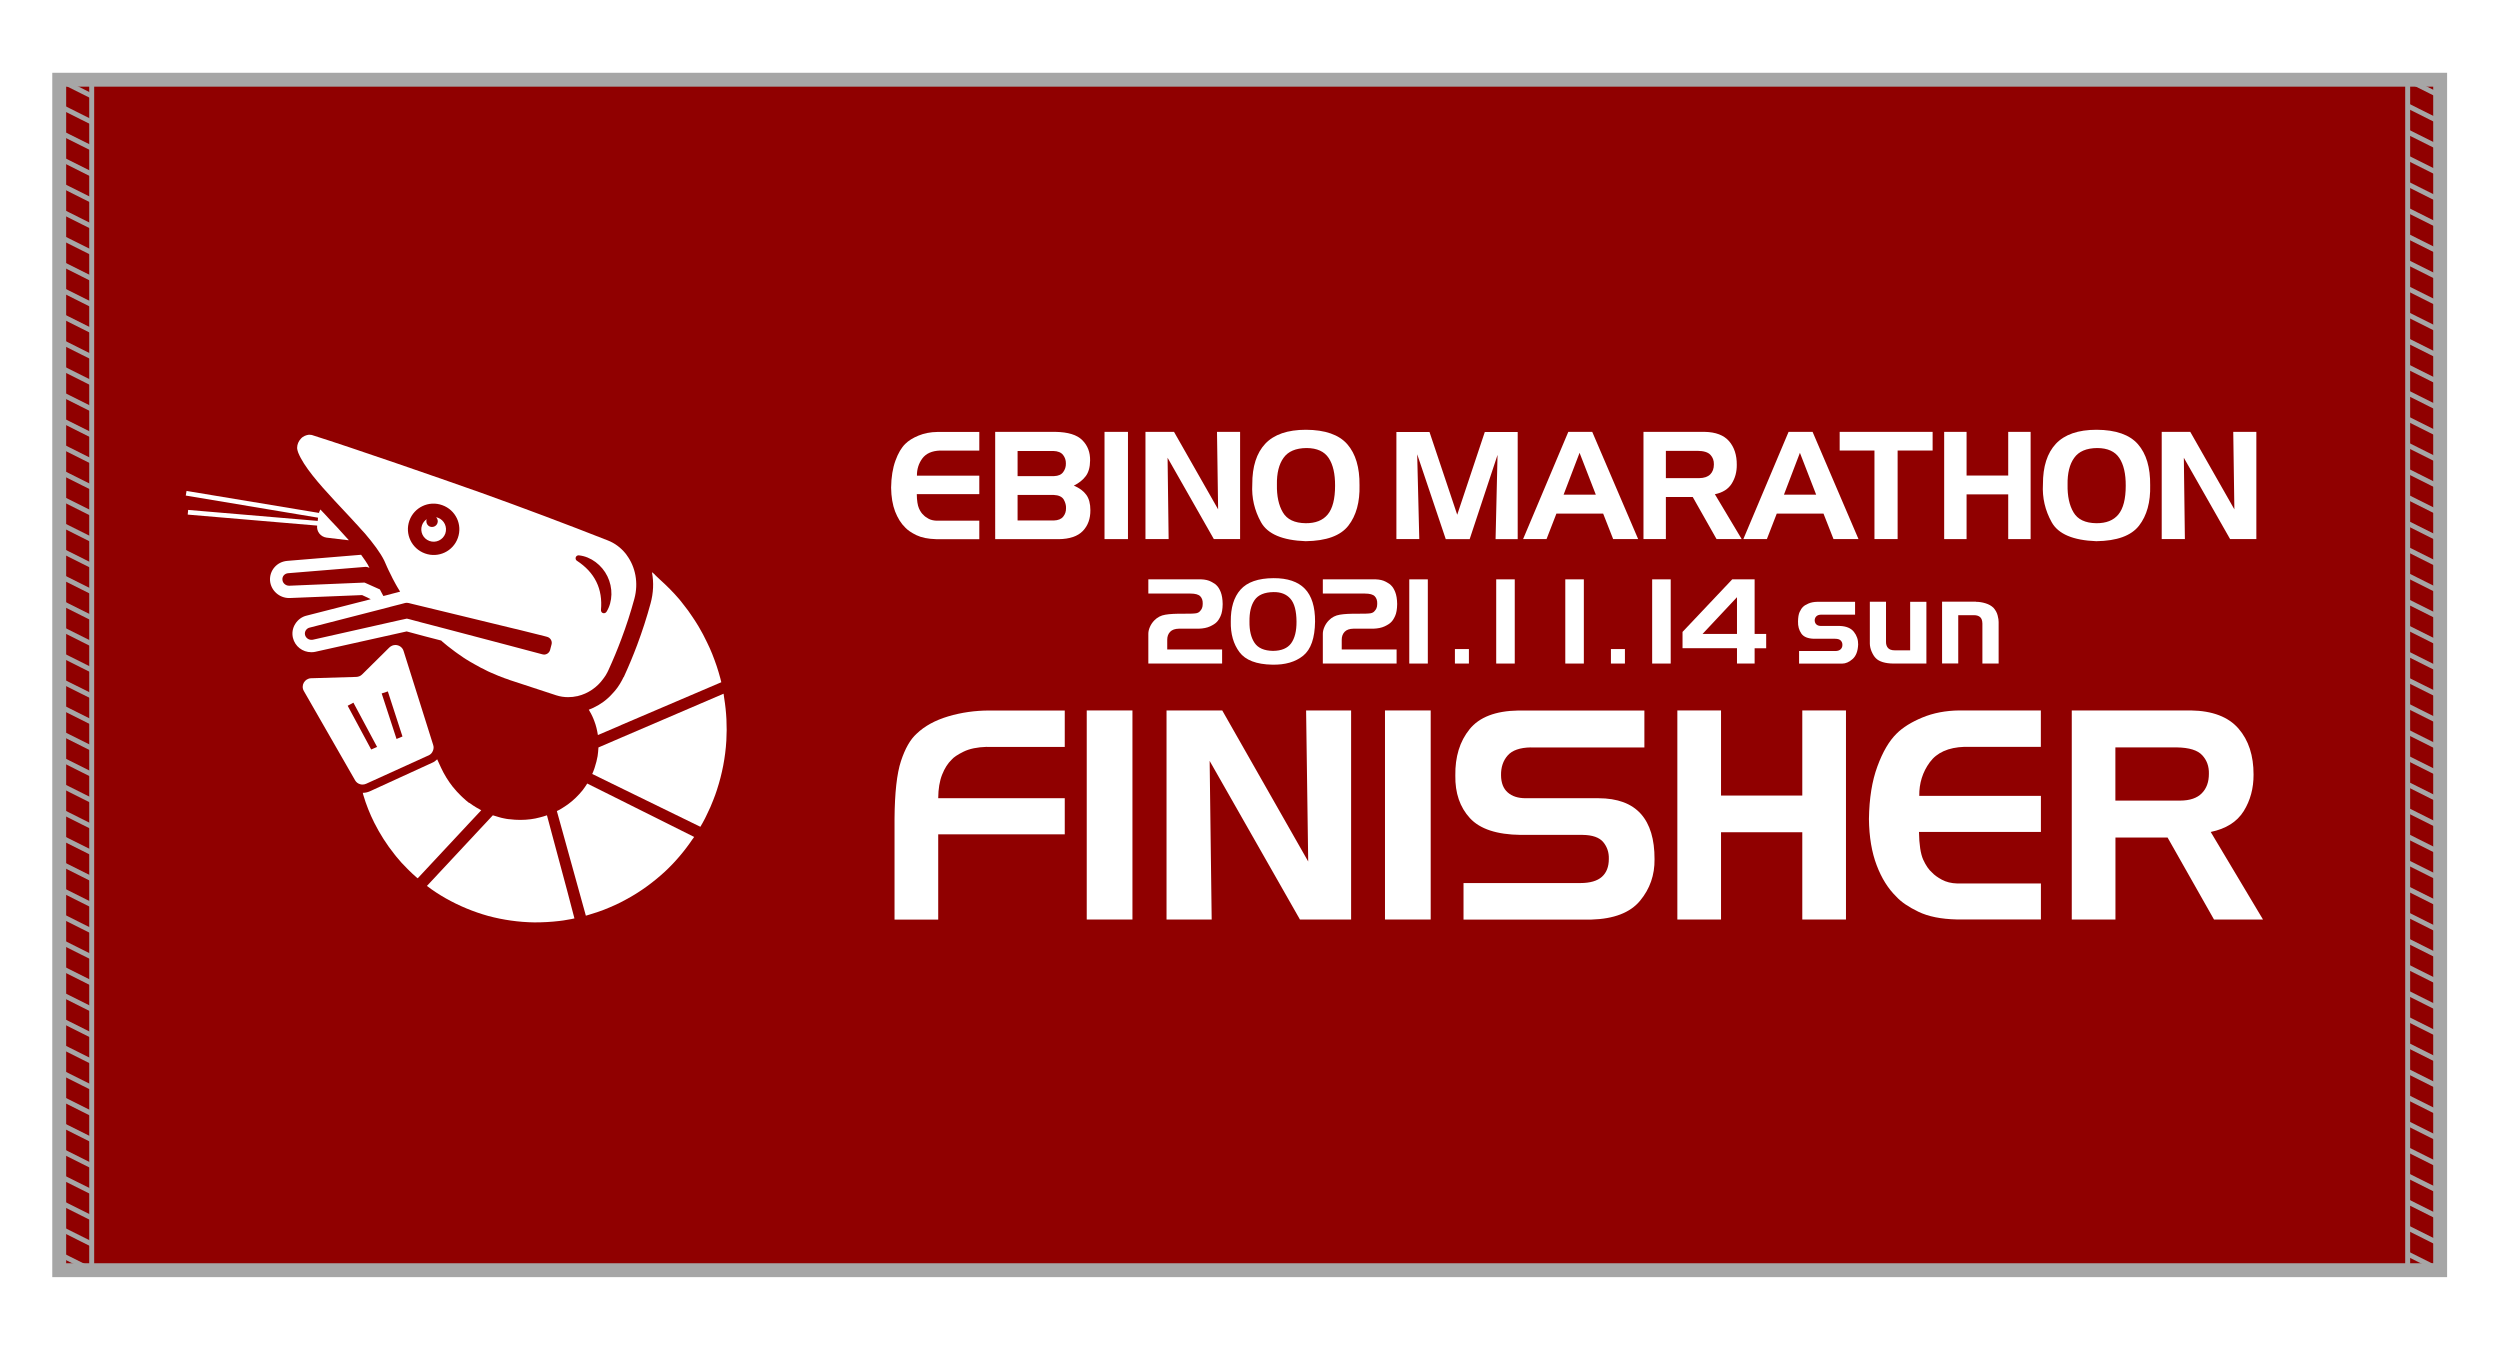 <?xml version="1.0" encoding="utf-8"?>
<!-- Generator: Adobe Illustrator 27.5.0, SVG Export Plug-In . SVG Version: 6.00 Build 0)  -->
<svg version="1.1" id="_x36_420" xmlns="http://www.w3.org/2000/svg" xmlns:xlink="http://www.w3.org/1999/xlink" x="0px" y="0px"
	 viewBox="0 0 3571.7 1927.6" style="enable-background:new 0 0 3571.7 1927.6;" xml:space="preserve">
<style type="text/css">
	.st0{fill:#FFFFFF;}
	.st1{fill:#900000;}
	.st2{fill:none;stroke:#A6A6A6;stroke-width:19.843;stroke-miterlimit:10;}
	.st3{fill:none;stroke:#A6A6A6;stroke-width:7.087;stroke-miterlimit:10;}
</style>
<rect y="0" class="st0" width="3571.7" height="1927.6"/>
<rect x="84.6" y="113.9" class="st1" width="3401.6" height="1700.8"/>
<g>
	<g>
		<path class="st0" d="M1410,1067c-13.8,0.4-24.9,2.7-33.4,6.9c-8.5,4.2-14.2,8-17.2,11.6c-5.3,5.1-9.8,12.1-13.4,21.2
			c-3.6,9.1-5.5,20.3-5.6,33.7h180.8v51.6h-180.8v121.8H1278v-144.1c0.3-37,3.3-64.5,9.2-82.4c5.9-17.9,13.3-30.9,22.3-39
			c11.3-10.9,26.4-19.2,45.1-24.8c18.8-5.6,38.4-8.4,58.9-8.4h107.7v52H1410z"/>
		<path class="st0" d="M1617.9,1015v298.7h-65.3V1015H1617.9z"/>
		<path class="st0" d="M1746.2,1015l122.8,215.8L1866,1015h64.3v298.7h-73.1l-129-226.6l2.9,226.6h-64.5V1015H1746.2z"/>
		<path class="st0" d="M2044,1015v298.7h-65.3V1015H2044z"/>
		<path class="st0" d="M2186.9,1067.8c-15.4,0.3-26.4,4.1-32.9,11.5c-6.5,7.4-9.7,16.8-9.5,28.3c0.1,10.9,3.3,19.1,9.6,24.6
			c6.3,5.5,14.8,8.2,25.6,8.2h104c27.2,0.1,47.3,7.6,60.5,22.3c13.2,14.7,19.7,36.4,19.6,64.9c0.3,22.5-6.6,42.3-20.7,59.3
			c-14.1,17-37.3,26-69.8,26.9h-182.4v-52.2h166.9c13.9,0,24.2-3,30.8-8.9c6.6-5.9,9.9-14.4,9.9-25.5c0.3-9.3-2.4-17.3-7.9-24
			c-5.5-6.7-15.3-10.2-29.4-10.4h-88.6c-34.1-0.4-58.3-8.4-72.6-24c-14.3-15.6-21.2-35.8-20.8-60.8c-0.4-26.7,6.3-48.8,20.3-66.1
			c13.9-17.3,37.2-26.3,69.8-26.8h180v52.8H2186.9z"/>
		<path class="st0" d="M2458.8,1015v121.6h116.1V1015h62.4v298.7h-62.4V1189h-116.1v124.7h-62.4V1015H2458.8z"/>
		<path class="st0" d="M2806.4,1067c-22.8,0.8-39.3,8.2-49.4,22.1c-10.2,13.9-15.2,29.9-15,47.9h173.8v51.6h-174.2
			c0.3,18,2.3,31.2,6,39.5c3.8,8.3,8,14.5,12.8,18.6c3.1,3.4,7.8,6.8,13.9,10.1c6.1,3.3,13.5,5.2,22.1,5.4h119.4v51.4h-120.2
			c-22.5-0.5-40.8-4.2-55-11.1c-14.1-6.8-24.6-14-31.4-21.5c-11.6-11.3-21-26.2-28-44.7c-7.1-18.5-10.8-40.6-11.1-66.2
			c0.4-29.3,4.4-54.4,12.1-75.2c7.6-20.8,16.8-36.4,27.4-46.8c8.9-8.9,21.2-16.5,36.8-23c15.7-6.5,33.3-9.9,52.8-10.1h116.5v52
			H2806.4z"/>
		<path class="st0" d="M3130.3,1015c30.7,0.5,53.3,9.2,67.8,25.9c14.5,16.7,21.6,38.7,21.5,65.8c0.1,19.5-4.6,36.9-14.1,52.2
			c-9.6,15.3-25.3,25.2-47.1,29.7l74.7,125.1h-70l-66.3-117.1h-74.5v117.1h-62.4V1015H3130.3z M3110.2,1067.8h-88v76h92.9
			c13.6-0.1,23.9-3.6,30.6-10.5c6.8-6.9,10.1-16.1,10.1-27.7c0.3-10.6-2.9-19.5-9.5-26.6C3139.7,1071.8,3127.7,1068.1,3110.2,1067.8
			z"/>
	</g>
	<g>
		<path class="st0" d="M1343.1,643.7c-11.7,0.4-20.1,4.2-25.4,11.3c-5.2,7.1-7.8,15.3-7.7,24.6h89.1V706h-89.3
			c0.1,9.2,1.2,16,3.1,20.3c1.9,4.3,4.1,7.5,6.6,9.6c1.6,1.8,4,3.5,7.1,5.2c3.1,1.7,6.9,2.6,11.3,2.8h61.2v26.4h-61.6
			c-11.5-0.3-20.9-2.2-28.2-5.7c-7.2-3.5-12.6-7.2-16.1-11c-6-5.8-10.7-13.5-14.4-22.9c-3.6-9.5-5.5-20.8-5.7-34
			c0.2-15,2.3-27.9,6.2-38.6c3.9-10.7,8.6-18.7,14.1-24c4.5-4.5,10.8-8.5,18.9-11.8c8-3.3,17.1-5.1,27.1-5.2h59.7v26.7H1343.1z"/>
		<path class="st0" d="M1507.9,617c18,0.3,30.8,4.2,38.4,11.9c7.6,7.6,11.3,17.3,11.1,29c-0.1,9.4-2.1,16.8-6.1,22.2
			c-4,5.4-9.7,10-17.1,13.7c8,3.4,13.9,7.8,17.8,13.2c3.9,5.4,5.8,12.7,5.8,21.9c0.1,12.2-3.5,22.1-10.8,29.7
			c-7.3,7.6-18.8,11.5-34.5,11.7h-90.7V617H1507.9z M1504.9,644.3h-51.1v35.9h52.2c5.9-0.2,10.3-2.1,12.9-5.7
			c2.7-3.6,4-7.7,3.9-12.3c0.1-4.6-1.3-8.7-4-12.2C1516,646.4,1511.4,644.5,1504.9,644.3z M1505.3,707.1h-51.5v36.5h51.8
			c6.2-0.2,10.6-2,13.4-5.5c2.8-3.5,4.1-7.5,4-12.1c0.2-4-0.9-8-3.2-12.2C1517.4,709.7,1512.6,707.4,1505.3,707.1z"/>
		<path class="st0" d="M1611.5,617v153.2H1578V617H1611.5z"/>
		<path class="st0" d="M1677.3,617l63,110.7l-1.6-110.7h33v153.2h-37.5L1668.1,654l1.5,116.2h-33.1V617H1677.3z"/>
		<path class="st0" d="M1865.7,614c27.6,0.1,47.3,7.1,59.2,20.7c11.9,13.7,17.7,33.2,17.4,58.6c0.6,24.1-4.7,43.3-15.9,57.7
			s-31.5,21.8-61,22.2c-33.1-1.2-54.4-10.2-63.8-27.1c-9.4-16.9-13.6-34.9-12.5-54.1c-0.1-25.4,6.1-44.8,18.6-58.1
			C1820.2,620.7,1839.6,614,1865.7,614z M1824.3,692.5c-0.3,16.2,2.5,29.4,8.5,39.5c5.9,10.1,16.8,15.3,32.6,15.5
			c14,0.1,24.5-4,31.5-12.5c7-8.5,10.5-22.2,10.5-41c0.1-17-2.9-30.2-9.1-39.6c-6.2-9.4-16.7-14.2-31.5-14.3
			c-15.5,0.1-26.5,4.8-33,14C1827.2,663.2,1824,676.1,1824.3,692.5z"/>
		<path class="st0" d="M2042.3,617.2l39.6,118.2l39.4-118.2h47v153h-31.6l2.8-120.3l-39.8,120.3h-34.2L2024.7,649l3,121.2h-32.7
			v-153H2042.3z"/>
		<path class="st0" d="M2274.8,617l65.6,153.2h-35.7l-14.3-36.4h-66.8l-14.1,36.4H2176l64.6-153.2H2274.8z M2233.9,706.7h46
			l-23.2-59.8L2233.9,706.7z"/>
		<path class="st0" d="M2435.5,617c15.7,0.3,27.3,4.7,34.8,13.3c7.4,8.6,11.1,19.8,11,33.8c0.1,10-2.3,18.9-7.2,26.8
			c-4.9,7.8-12.9,12.9-24.1,15.2l38.3,64.1h-35.9l-34-60.1H2380v60.1h-32V617H2435.5z M2425.2,644.1H2380v39h47.7
			c7-0.1,12.2-1.9,15.7-5.4c3.5-3.5,5.2-8.3,5.2-14.2c0.1-5.5-1.5-10-4.9-13.6C2440.3,646.1,2434.1,644.2,2425.2,644.1z"/>
		<path class="st0" d="M2589.6,617l65.6,153.2h-35.7l-14.3-36.4h-66.8l-14.1,36.4h-33.6l64.6-153.2H2589.6z M2548.7,706.7h46
			l-23.2-59.8L2548.7,706.7z"/>
		<path class="st0" d="M2628.4,617h132.7v26.7h-50v126.5h-33.1V643.7h-49.7V617z"/>
		<path class="st0" d="M2809.6,617v62.4h59.5V617h32v153.2h-32v-63.9h-59.5v63.9h-32V617H2809.6z"/>
		<path class="st0" d="M2995.3,614c27.6,0.1,47.3,7.1,59.2,20.7c11.9,13.7,17.7,33.2,17.4,58.6c0.6,24.1-4.7,43.3-15.9,57.7
			s-31.5,21.8-61,22.2c-33.1-1.2-54.4-10.2-63.8-27.1c-9.4-16.9-13.6-34.9-12.5-54.1c-0.1-25.4,6.1-44.8,18.6-58.1
			C2949.8,620.7,2969.1,614,2995.3,614z M2953.9,692.5c-0.3,16.2,2.5,29.4,8.5,39.5c5.9,10.1,16.8,15.3,32.6,15.5
			c14,0.1,24.5-4,31.5-12.5c7-8.5,10.5-22.2,10.5-41c0.1-17-2.9-30.2-9.1-39.6c-6.2-9.4-16.7-14.2-31.5-14.3
			c-15.5,0.1-26.5,4.8-33,14C2956.8,663.2,2953.6,676.1,2953.9,692.5z"/>
		<path class="st0" d="M3129.2,617l63,110.7l-1.6-110.7h33v153.2h-37.5L3120,654l1.5,116.2h-33.1V617H3129.2z"/>
	</g>
	<g>
		<path class="st0" d="M1640.8,827.7h75.4c5.6,0.2,10.3,1.3,14.1,3.3c3.8,2,6.4,3.7,7.6,5.1c2.4,2.2,4.4,5.4,6.1,9.7
			c1.7,4.3,2.7,10,2.8,17.2c-0.1,7.4-1.1,13.1-3,17.2c-1.9,4.1-3.8,7-5.8,8.8c-1.8,1.9-4.9,3.9-9.2,5.9c-4.3,2-9.7,3.1-16.2,3.3
			h-28.4c-5.4,0.1-9.6,1.5-12.4,4.4s-4.2,6.7-4.2,11.4v13.9h78.4V948h-105.4v-42.5c0-3.2,0.8-6.5,2.3-9.9c1.5-3.4,3.6-6.6,6.4-9.4
			c4.2-4.3,9.4-7,15.6-8c6.2-1.1,15.1-1.5,26.4-1.4c9.3,0.1,15.3-0.2,17.8-0.7c2.5-0.5,4.3-1.6,5.5-3.2c1-1,1.9-2.3,2.6-3.9
			c0.7-1.6,1.1-3.7,1.1-6.3c0.2-4.6-1-8.2-3.5-10.8c-2.5-2.6-7.2-3.9-14.1-3.9h-60.1V827.7z"/>
		<path class="st0" d="M1819.4,826c20.1-0.1,35,5,44.8,15.1s14.7,25.8,14.6,46.9c-0.3,23.6-5.9,39.8-17,48.8
			c-11,8.9-25.7,13.2-44.1,12.8c-22.7-0.4-38.3-6.4-46.9-17.9c-8.6-11.5-12.8-26.1-12.4-43.8c-0.2-19.6,4.4-34.8,13.9-45.5
			S1797.5,826.1,1819.4,826z M1852.3,888.1c-0.1-15.3-3-26.2-8.7-32.7c-5.7-6.5-13.8-9.7-24.2-9.5c-12.9,0.2-21.9,4-27,11.4
			c-5.1,7.4-7.5,17.7-7.3,30.7c-0.2,12.9,2.3,23.1,7.3,30.5c5,7.4,13.8,11.2,26.3,11.4c12-0.1,20.7-3.7,25.9-10.8
			C1849.8,911.9,1852.4,901.6,1852.3,888.1z"/>
		<path class="st0" d="M1890.1,827.7h75.4c5.6,0.2,10.3,1.3,14.1,3.3c3.8,2,6.4,3.7,7.6,5.1c2.4,2.2,4.4,5.4,6.1,9.7
			c1.7,4.3,2.7,10,2.8,17.2c-0.1,7.4-1.1,13.1-3,17.2c-1.9,4.1-3.8,7-5.8,8.8c-1.8,1.9-4.9,3.9-9.2,5.9c-4.3,2-9.7,3.1-16.2,3.3
			h-28.4c-5.4,0.1-9.6,1.5-12.4,4.4s-4.2,6.7-4.2,11.4v13.9h78.4V948h-105.4v-42.5c0-3.2,0.8-6.5,2.3-9.9c1.5-3.4,3.6-6.6,6.4-9.4
			c4.2-4.3,9.4-7,15.6-8c6.2-1.1,15.1-1.5,26.4-1.4c9.3,0.1,15.3-0.2,17.8-0.7c2.5-0.5,4.3-1.6,5.5-3.2c1-1,1.9-2.3,2.6-3.9
			c0.7-1.6,1.1-3.7,1.1-6.3c0.2-4.6-1-8.2-3.5-10.8c-2.5-2.6-7.2-3.9-14.1-3.9h-60.1V827.7z"/>
		<path class="st0" d="M2039.9,827.7V948h-26.5V827.7H2039.9z"/>
		<path class="st0" d="M2098.6,948h-20v-20.7h20V948z"/>
		<path class="st0" d="M2164.1,827.7V948h-26.5V827.7H2164.1z"/>
		<path class="st0" d="M2262.8,827.7V948h-26.5V827.7H2262.8z"/>
		<path class="st0" d="M2321.5,948h-20v-20.7h20V948z"/>
		<path class="st0" d="M2386.9,827.7V948h-26.5V827.7H2386.9z"/>
		<path class="st0" d="M2506.8,827.7v78h16.5v20.5h-16.5V948h-25.2v-21.9h-77.8v-23.3l71-75.1H2506.8z M2481.6,853.2l-49.2,52.5
			h49.2V853.2z"/>
		<path class="st0" d="M2601.2,878.2c-2.6,0.1-4.6,0.8-6.2,2.3c-1.5,1.5-2.3,3.3-2.4,5.7c0.1,2.6,0.9,4.6,2.5,6
			c1.6,1.4,3.8,2.1,6.6,2.1h26.7c9.3,0.3,16,3.1,20.2,8.4c4.2,5.3,6.2,11.3,6.1,18.1c-0.4,9.5-3,16.4-7.9,20.7
			c-4.9,4.4-9.9,6.6-15,6.6h-61.5v-18h52.4c3-0.1,5.3-0.9,7-2.5c1.7-1.6,2.5-3.7,2.5-6.1c0.1-2.5-0.7-4.6-2.3-6.3
			c-1.6-1.7-4.3-2.6-8.2-2.6h-29.9c-8.9-0.2-15-2.7-18.3-7.5c-3.3-4.8-4.9-10.5-4.7-17.2c0.1-5.8,0.8-10.4,2.3-13.6
			c1.5-3.2,3.1-5.7,5-7.4c1.4-1.5,3.9-3,7.5-4.6c3.6-1.6,7.8-2.4,12.8-2.5h53.9v18.4H2601.2z"/>
		<path class="st0" d="M2694.5,859.8v57.1c-0.1,3.6,0.9,6.6,2.8,8.8c1.9,2.2,5.1,3.4,9.6,3.4h22.1v-69.3h23.2V948h-46.5
			c-6.2,0-11.4-0.7-15.7-2c-4.3-1.3-7.7-3.2-10.1-5.7c-2.3-2.3-4.2-5.4-5.9-9.3c-1.7-3.9-2.5-7.7-2.6-11.3v-60H2694.5z"/>
		<path class="st0" d="M2823,859.8c4.5,0,9,0.7,13.6,2.1c4.6,1.4,8.4,3.5,11.4,6.4c3,3.4,5,7,6,11c1,4,1.5,7.1,1.4,9.4V948h-23.2
			v-57.2c-0.1-4.3-1.2-7.4-3.3-9.2c-2.1-1.8-5-2.7-8.7-2.7h-22.5v69h-23.1v-88.3H2823z"/>
	</g>
	<g>
		<path class="st0" d="M453.9,744.2l-185.1-15.7l-0.6,6.5l0,0h0l0,0.2L446,750.3l7.1,0.6c-1.1,8.5,5.1,16.1,13.5,17.2l30,3.6
			c0.6,0.1,1.2,0.1,1.8,0.1c-5.4-6.1-11.1-12.4-16.8-18.5c-2.4-2.5-4.7-4.9-7-7.4c-0.7-0.7-1.4-1.5-2.1-2.2
			c-0.4-0.5-0.8-0.8-1.2-1.3c-2.6-2.7-5.1-5.4-7.5-8.1c-1.9-1.9-3.7-3.9-5.5-5.8L458,728c0,0,0,0,0,0.1c-0.1-0.1-0.1-0.1-0.2-0.2
			c-0.9,1.5-1.7,3.2-2.1,4.9l-187.9-31.2l-1.1-0.2l0,0l-0.2,0l-1.1,6.6l189,31.6L453.9,744.2z"/>
		<path class="st0" d="M810.3,1272.5l-21.7-80.8l-7.1-26.6l0-0.1l0,0l0,0l-0.1-0.2c-1.8,0.6-3.5,1.2-5.3,1.7
			c-1.5,0.5-3.2,0.9-4.8,1.3c-4.2,1.2-8.6,2-13,2.6c-9.9,1.3-20,1.3-30.2,0c-0.5-0.1-1.1-0.1-1.5-0.1c-2.2-0.2-4.6-0.7-7-1.2
			c-2.2-0.5-4.6-0.9-6.8-1.7c-2.9-0.8-5.8-1.7-8.7-2.6l-18.6,19.9l-67.9,72.8l-7.5,8c0,0,0,0,0,0l-0.2,0.2
			c8.5,6.5,17.6,12.4,26.9,17.7c19.1,10.8,39.3,19.2,60.7,25.2c21.3,5.7,43.7,8.9,66.1,9.2c11.8,0,23.6-0.6,35.3-2
			c2-0.2,4-0.5,6.1-0.8c3.4-0.5,7-1.1,10.4-1.8h0.1c1.6-0.2,3.1-0.6,4.7-1c0.1,0,0.2,0,0.3,0l0,0c0.1,0,0.1,0,0.2,0L810.3,1272.5z"
			/>
		<path class="st0" d="M888.3,1053.5l-32.7,14.1l-0.6,0.2c-0.1,2.1-0.2,4.2-0.5,6.5c-0.2,1.9-0.5,3.9-0.7,5.9
			c-0.5,2.6-1.1,5.3-1.7,7.9c-0.8,3.1-1.7,6-2.6,8.9l-0.2,0.6c-0.9,2.7-2,5.5-3.2,8.2l0.6,0.2l26.1,12.8l127.8,62.4
			c2.4-4,4.6-8,6.7-12.1c0.8-1.8,1.6-3.4,2.5-5.2c1.6-3.3,3.2-6.5,4.6-9.8l0.4-0.8c1.5-3.3,2.8-6.7,4.1-10c2-5.1,3.9-10.1,5.5-15.2
			v-0.1c7.3-22.4,11.9-45.9,13.3-69.8c1.2-20.3,0.2-40.8-3.1-61c-0.3-2-0.5-4-0.8-5.9l-0.1,0c0-0.1,0-0.2,0-0.2L888.3,1053.5z"/>
		<path class="st0" d="M519,1135.6c4,13.7,9.3,27,15.7,39.8c8,15.9,17.7,31.2,29,45.3c0.8,1.1,1.8,2.2,2.7,3.4
			c2.4,2.8,4.7,5.5,7.2,8.4l0.1,0.1c2.5,2.7,5.1,5.4,7.7,8c1.1,1.2,2.2,2.4,3.4,3.4c3.1,3.1,6.2,5.9,9.4,8.7
			c0.8,0.7,1.6,1.5,2.6,2.1l73.6-78.9l13.4-14.3l3.6-3.8c0,0,0,0-0.1,0l0.2-0.2c-2.5-1.3-4.9-2.7-7.4-4.2c-1.5-0.9-3.1-1.9-4.6-2.9
			c-1.5-1.1-2.9-2-4.5-3.2l-0.5-0.2l-0.4-0.2H670l-0.4-0.2c-1.3-0.9-2.6-2-3.9-3.2c-1.4-1.3-2.8-2.5-4.2-3.8l-2.7-2.5
			c-4.2-4.1-8.2-8.5-12-13.2c-6.6-8.4-12.2-17.5-16.8-27.4l-5.4-11.8c0,0-0.1,0.1-0.2,0.2c-2,2-4.4,3.7-7.1,4.8l-4.8,2.2l-84.3,38.6
			c-3,1.3-6,2-9.4,2.1c-0.1,0-0.2,0-0.3,0l0,0c-0.1,0-0.2,0-0.2,0L519,1135.6z"/>
		<path class="st0" d="M865.2,1132.5l-19.3-9.6l-6.7-3.4c0,0,0,0,0,0l-0.2-0.1c-2.1,3.4-4.4,6.6-6.8,9.8
			c-5.8,7.1-12.5,13.8-20.1,19.4c-1.2,0.9-2.4,1.8-3.7,2.6c-2.7,1.9-5.5,3.5-8.4,5.3c-1.5,0.7-2.9,1.7-4.4,2.2l0.1,0.5l7.5,27
			l33.8,122l1.8-0.5l4.2-1.3l3.9-1.2c5.4-1.5,10.7-3.6,16-5.5c10.6-4.2,21.1-8.8,31.1-14.4c20.1-10.7,38.9-24.4,55.9-40
			c14.8-13.8,28.1-29.5,39.5-46.4c0.7-1,1.5-2,2.2-3l0,0c0-0.1,0.1-0.1,0.1-0.2L865.2,1132.5z"/>
		<path class="st0" d="M890.4,968.3c-0.6,1.3-1.2,2.5-1.7,3.4c-3.8,7.2-8.4,13.8-14,19.5c-7.5,8.5-16.8,15.2-27,20
			c-2.1,0.9-4.2,1.9-6.4,2.7c0,0,0,0.1,0.1,0.1c-0.1,0-0.2,0.1-0.2,0.1c0.7,0.9,1.3,2,1.8,3.1c0.4,0.6,0.7,1.2,1.1,1.8l0.2,0.4
			c0.6,1.3,1.3,2.5,1.9,3.8l0.6,1.4l1.2,2.7v0.1l1.1,2.8c2.5,6.4,4,13.1,5.1,19.9l0.2-0.1c0,0,0,0,0,0.1l0.1-0.1l0.3-0.1l32.5-13.9
			v-0.1l143.2-61.2c-0.5-1.9-0.9-3.8-1.4-5.7c-1.5-5.9-3.4-11.7-5.2-17.4c-3.9-11.4-8.2-22.7-13.7-33.7c-3.6-7.8-7.8-15.4-12.1-22.8
			c-0.7-1.2-1.4-2.2-2.1-3.4c-2.1-3.4-4.2-6.8-6.6-10.2l-0.4-0.6c-2-2.9-4-5.8-6-8.7c-2.9-3.9-5.9-7.7-8.8-11.4
			c-1.2-1.4-2.4-2.9-3.5-4.4c-8.7-10.2-18.2-19.7-28.2-28.7c-2.3-2.1-4.6-4.4-6.9-6.5v-0.3c-1.4-1.2-2.8-2.5-4.2-3.5
			c0.1,0.2,0.2,0.4,0.1,0.6c2.7,14.3,2,29.2-2,43.9c-5.5,20.3-12,40.3-19.2,59.5c-5.7,15.2-12.1,30.6-19.1,45.8
			C890.7,967.5,890.6,967.8,890.4,968.3z"/>
		<path class="st0" d="M625.5,739.6c-0.5-0.1-0.9-0.2-1.4-0.3c-0.2-0.1-0.5-0.1-0.7-0.3c0.1,0.1,0.1,0.1,0.1,0.2
			c-0.1,0-0.3-0.1-0.4-0.1c2.2,2.1,2.9,5.3,1.9,8.2c-1.5,4.4-6.2,6.6-10.6,5.1c-3.4-1.2-5.4-4.5-5.3-8.1c0.1-0.8,0.1-1.6,0.5-2.3
			c-0.1,0.1-0.1,0.1-0.2,0.2c0-0.1,0-0.3,0.1-0.4c-2.9,2.1-5.3,4.9-6.6,8.6c-3.2,9.2,1.5,19.2,10.7,22.5c9.2,3.3,19.3-1.5,22.6-10.6
			C639.4,753,634.7,742.9,625.5,739.6z"/>
		<path class="st0" d="M609,1080.7l3.4-1.5c2.9-1.3,5.1-3.8,6.1-6.6c0.1-0.1,0.2-0.2,0.2-0.5c0.9-2.4,1.1-5.1,0.2-7.7l-42.3-134.3
			c-1.6-5.4-6.6-8.6-11.7-8.6c-3.1,0-6.1,1.2-8.6,3.5l-39,38.6c-2.2,2.2-5.2,3.4-8.4,3.5l-64.5,1.9c-9.3,0.4-15,10.4-10.2,18.4
			l73.1,127.4c1.5,2.7,4.1,4.7,6.9,5.5c1.2,0.4,2.4,0.6,3.7,0.6c1.8,0,3.4-0.4,5.1-1.1L609,1080.7z M566.5,1055.7l-21.2-65l8.8-2.9
			l20.9,64.4l-8.1,3.4L566.5,1055.7z M504.9,1003.9l33.4,62.4v0.1l0.5,0.7l-8.5,3.7l-0.7-1.3l-32.9-61.2L504.9,1003.9z"/>
		<path class="st0" d="M426.1,646.8c8,19.7,29,43.7,51.6,68.1c8.1,8.6,16.3,17.3,24.1,25.8c2.6,2.7,5.1,5.4,7.4,8.1l0.2,0.1
			c2.2,2.5,4.5,4.9,6.6,7.4c1.9,2,3.5,3.9,5.3,5.8c11.9,14,21.9,27.2,27.6,38.7c0.5,0.9,0.9,2,1.3,2.9c1.1,2.6,2.1,5.1,3.3,7.5
			l0.6,1.2l0.5,1.2c1.8,3.6,3.5,7.2,5.3,10.7c0.2,0.5,0.5,1.1,0.7,1.5l1.7,3.2c1.1,1.8,2,3.5,2.9,5.4c0.7,1.2,1.4,2.5,2.1,3.7
			c0.7,1.2,1.4,2.4,2.1,3.5l1.1,1.8c0.3,0.5,0.6,1.1,1,1.7c0,0.1,0.1,0.1,0.1,0.2l-12,3.1l-2,0.6l-9.9,2.5l-0.9-1.7l-2.1-3.9
			c-0.7-1.2-1.4-2.5-2-3.8l-21.9-9.8l-107.3,4.5H413c-5,0-9.2-3.8-9.5-8.5c-0.5-5,3.3-9.1,8.4-9.4h0.1l109.9-9h0.9
			c1.1,0,2.3,0.3,3.4,0.7c0.4,0.2,0.8,0.3,1.3,0.7c0-0.1-0.1-0.2-0.1-0.3l0.4,0.2c-1.4-3.1-3.4-6.5-5.9-10.1c-1.8-2.7-3.8-5.5-6-8.5
			l-105.3,8.7c-7.4,0.6-13.8,3.8-18.4,9.1c-4.7,5.4-6.9,12.2-6.4,19.3c1.2,13.9,13.2,24.7,27.2,24.7h0.8l103.5-4.2l7.2,3.3l5.2,2.6
			l-91.5,23.4c-6.7,1.5-12.6,5.8-16.4,11.9c-3.8,6-4.9,13.1-3.3,19.9c2.9,12.1,13.7,20.5,26.2,20.5c1.8,0,3.7-0.1,5.4-0.5L581,902.1
			l4.1,1.1l21.2,5.7l23.9,6.2h0.1c0.6,0.6,1.3,1.2,1.9,1.8c1.4,1.2,2.8,2.4,4.2,3.5c1.1,0.9,2.2,1.9,3.4,2.8l0.8,0.6
			c1.3,1.1,2.5,2,3.8,2.9c2,1.5,3.9,3.1,5.9,4.5c1.2,0.8,2.4,1.7,3.5,2.5c2.7,2,5.4,3.8,8.2,5.7l2.5,1.6l0.9,0.6
			c1.5,0.9,3.1,1.9,4.6,2.8l2.5,1.5c1.2,0.7,2.5,1.4,3.8,2.1l2,1.2c1.3,0.7,2.6,1.5,3.9,2.1c1.5,0.9,3.2,1.8,4.8,2.7
			c1.5,0.7,3.1,1.5,4.6,2.2l0.7,0.4c1.5,0.8,3.2,1.5,4.7,2.4l2.4,1.1c1.1,0.5,2.1,0.9,3.2,1.4c6.1,2.7,12.2,5.2,18.5,7.5l2.7,0.9
			c1.7,0.6,3.3,1.2,4.9,1.8c19.3,6.4,38.6,12.7,57.9,19c2.7,0.9,5.3,1.8,7.9,2.6c5.8,1.9,11.5,2.7,17.3,2.7c4.5,0,8.8-0.5,13.2-1.5
			h0.1c0.1,0,0.1,0,0.2,0c0.1-0.1,0.1-0.1,0.2-0.1c14.3-3.4,27.6-12.2,36.7-25.1c2.1-2.7,3.9-5.5,5.4-8.5c0.6-1.2,1.2-2.4,1.7-3.5
			c6.7-14.6,12.8-29.3,18.4-44.3c7.1-18.8,13.3-38,18.6-57.5c6.2-22.8,1.5-45.7-10.9-62.4v-0.1c-0.6-0.9-1.3-1.8-2-2.6
			c-6.6-8-15-14.4-25-18.3c-60.2-23.7-120.7-46.4-181.6-68.3c-61.8-21.9-181.5-63.4-239.9-81.9c-0.8-0.4-1.6-0.5-2.5-0.6
			c-0.8-0.2-1.5-0.2-2.4-0.2h-0.8c-0.9,0.1-1.8,0.2-2.7,0.5c-2.2,0.5-4.2,1.5-6.1,2.8c-0.9,0.7-1.9,1.5-2.6,2.4
			c-3.2,3.4-5.3,8.1-5.3,13c0,0.5,0.1,1.1,0.1,1.5C424.9,643.1,425.4,644.9,426.1,646.8z M860.5,875.5c-1.3-0.9-2-2.5-1.9-4v-0.1
			c1.3-14.8-0.7-28.2-6.6-40.2c-5.9-12-15.2-21.8-27.7-30h-0.1c-1.9-1.3-2.5-3.9-1.2-5.9c0.9-1.4,2.5-2,4-1.9
			c17.1,1.7,33.1,14,40.8,30c7.9,16,7.8,36.2-1.4,50.8C865.1,876.1,862.5,876.7,860.5,875.5z M654.1,768.6
			c-6.8,19.1-27.8,29-46.9,22.1c-19.1-6.8-29.1-27.8-22.3-46.9c6.8-19.1,27.8-29,46.9-22.1C651,728.5,661,749.5,654.1,768.6z
			 M777.4,908.7l4.1,1.1c4.8,1.2,7.8,6.1,6.5,10.8l-2.1,8c-1.1,4-4.7,6.6-8.7,6.6l-2.4-0.4l-4.1-1.1l-33.9-9l-9.8-2.6l-88.8-23.4
			l-30.6-8l-2.7-0.7h-0.1l-19.8-5.3l-3.7-0.9l-10.2,2.2L446.8,914h-0.1l-1.9,0.1c-4.1,0-7.9-2.8-9-7c-1.1-4.7,1.9-9.4,6.7-10.5h0.1
			l113.2-29.1l1.6-0.5l12.1-3.1h0.1l9.1-2.4l0.5-0.1l2.1-0.2l0.7,0.1l1.5,0.2l0.6,0.1l4.4,1.1l52.9,12.8l8.6,2.1l8.7,2.1l76.2,18.5
			l3.6,0.8L777.4,908.7z"/>
	</g>
</g>
<g>
	<rect x="84.6" y="113.9" class="st2" width="3401.6" height="1700.8"/>
	<g>
		<g>
			<rect x="84.6" y="113.9" class="st3" width="46.4" height="1700.8"/>
			<line class="st3" x1="84.6" y1="113.9" x2="130.9" y2="137.1"/>
			<line class="st3" x1="84.6" y1="151.2" x2="130.9" y2="174.4"/>
			<line class="st3" x1="84.6" y1="188.5" x2="130.9" y2="211.6"/>
			<line class="st3" x1="84.6" y1="225.7" x2="130.9" y2="248.9"/>
			<line class="st3" x1="84.6" y1="263" x2="130.9" y2="286.2"/>
			<line class="st3" x1="84.6" y1="300.3" x2="130.9" y2="323.5"/>
			<line class="st3" x1="84.6" y1="337.6" x2="130.9" y2="360.8"/>
			<line class="st3" x1="84.6" y1="374.9" x2="130.9" y2="398.1"/>
			<line class="st3" x1="84.6" y1="412.1" x2="130.9" y2="435.3"/>
			<line class="st3" x1="84.6" y1="449.4" x2="130.9" y2="472.6"/>
			<line class="st3" x1="84.6" y1="486.7" x2="130.9" y2="509.9"/>
			<line class="st3" x1="84.6" y1="524" x2="130.9" y2="547.2"/>
			<line class="st3" x1="84.6" y1="561.3" x2="130.9" y2="584.5"/>
			<line class="st3" x1="84.6" y1="598.5" x2="130.9" y2="621.7"/>
			<line class="st3" x1="84.6" y1="635.8" x2="130.9" y2="659"/>
			<line class="st3" x1="84.6" y1="673.1" x2="130.9" y2="696.3"/>
			<line class="st3" x1="84.6" y1="710.4" x2="130.9" y2="733.6"/>
			<line class="st3" x1="84.6" y1="747.7" x2="130.9" y2="770.9"/>
			<line class="st3" x1="84.6" y1="784.9" x2="130.9" y2="808.1"/>
			<line class="st3" x1="84.6" y1="822.2" x2="130.9" y2="845.4"/>
			<line class="st3" x1="84.6" y1="859.5" x2="130.9" y2="882.7"/>
			<line class="st3" x1="84.6" y1="896.8" x2="130.9" y2="920"/>
			<line class="st3" x1="84.6" y1="934.1" x2="130.9" y2="957.3"/>
			<line class="st3" x1="84.6" y1="971.4" x2="130.9" y2="994.5"/>
			<line class="st3" x1="84.6" y1="1008.6" x2="130.9" y2="1031.8"/>
			<line class="st3" x1="84.6" y1="1045.9" x2="130.9" y2="1069.1"/>
			<line class="st3" x1="84.6" y1="1083.2" x2="130.9" y2="1106.4"/>
			<line class="st3" x1="84.6" y1="1120.5" x2="130.9" y2="1143.7"/>
			<line class="st3" x1="84.6" y1="1157.7" x2="130.9" y2="1180.9"/>
			<line class="st3" x1="84.6" y1="1195" x2="130.9" y2="1218.2"/>
			<line class="st3" x1="84.6" y1="1232.3" x2="130.9" y2="1255.5"/>
			<line class="st3" x1="84.6" y1="1269.6" x2="130.9" y2="1292.8"/>
			<line class="st3" x1="84.6" y1="1306.9" x2="130.9" y2="1330.1"/>
			<line class="st3" x1="84.6" y1="1344.1" x2="130.9" y2="1367.3"/>
			<line class="st3" x1="84.6" y1="1381.4" x2="130.9" y2="1404.6"/>
			<line class="st3" x1="84.6" y1="1418.7" x2="130.9" y2="1441.9"/>
			<line class="st3" x1="84.6" y1="1456" x2="130.9" y2="1479.2"/>
			<line class="st3" x1="84.6" y1="1493.3" x2="130.9" y2="1516.5"/>
			<line class="st3" x1="84.6" y1="1530.5" x2="130.9" y2="1553.7"/>
			<line class="st3" x1="84.6" y1="1567.8" x2="130.9" y2="1591"/>
			<line class="st3" x1="84.6" y1="1605.1" x2="130.9" y2="1628.3"/>
			<line class="st3" x1="84.6" y1="1642.4" x2="130.9" y2="1665.6"/>
			<line class="st3" x1="84.6" y1="1679.7" x2="130.9" y2="1702.8"/>
			<line class="st3" x1="84.6" y1="1716.9" x2="130.9" y2="1740.1"/>
			<line class="st3" x1="84.6" y1="1754.2" x2="130.9" y2="1777.4"/>
			<line class="st3" x1="84.6" y1="1791.5" x2="130.9" y2="1814.7"/>
		</g>
		<rect x="3439.8" y="113.9" class="st3" width="46.4" height="1700.8"/>
		<line class="st3" x1="3439.8" y1="113.9" x2="3486.1" y2="137.1"/>
		<line class="st3" x1="3439.8" y1="151.2" x2="3486.1" y2="174.4"/>
		<line class="st3" x1="3439.8" y1="188.5" x2="3486.1" y2="211.6"/>
		<line class="st3" x1="3439.8" y1="225.7" x2="3486.1" y2="248.9"/>
		<line class="st3" x1="3439.8" y1="263" x2="3486.1" y2="286.2"/>
		<line class="st3" x1="3439.8" y1="300.3" x2="3486.1" y2="323.5"/>
		<line class="st3" x1="3439.8" y1="337.6" x2="3486.1" y2="360.8"/>
		<line class="st3" x1="3439.8" y1="374.9" x2="3486.1" y2="398.1"/>
		<line class="st3" x1="3439.8" y1="412.1" x2="3486.1" y2="435.3"/>
		<line class="st3" x1="3439.8" y1="449.4" x2="3486.1" y2="472.6"/>
		<line class="st3" x1="3439.8" y1="486.7" x2="3486.1" y2="509.9"/>
		<line class="st3" x1="3439.8" y1="524" x2="3486.1" y2="547.2"/>
		<line class="st3" x1="3439.8" y1="561.3" x2="3486.1" y2="584.5"/>
		<line class="st3" x1="3439.8" y1="598.5" x2="3486.1" y2="621.7"/>
		<line class="st3" x1="3439.8" y1="635.8" x2="3486.1" y2="659"/>
		<line class="st3" x1="3439.8" y1="673.1" x2="3486.1" y2="696.3"/>
		<line class="st3" x1="3439.8" y1="710.4" x2="3486.1" y2="733.6"/>
		<line class="st3" x1="3439.8" y1="747.7" x2="3486.1" y2="770.9"/>
		<line class="st3" x1="3439.8" y1="784.9" x2="3486.1" y2="808.1"/>
		<line class="st3" x1="3439.8" y1="822.2" x2="3486.1" y2="845.4"/>
		<line class="st3" x1="3439.8" y1="859.5" x2="3486.1" y2="882.7"/>
		<line class="st3" x1="3439.8" y1="896.8" x2="3486.1" y2="920"/>
		<line class="st3" x1="3439.8" y1="934.1" x2="3486.1" y2="957.3"/>
		<line class="st3" x1="3439.8" y1="971.4" x2="3486.1" y2="994.5"/>
		<line class="st3" x1="3439.8" y1="1008.6" x2="3486.1" y2="1031.8"/>
		<line class="st3" x1="3439.8" y1="1045.9" x2="3486.1" y2="1069.1"/>
		<line class="st3" x1="3439.8" y1="1083.2" x2="3486.1" y2="1106.4"/>
		<line class="st3" x1="3439.8" y1="1120.5" x2="3486.1" y2="1143.7"/>
		<line class="st3" x1="3439.8" y1="1157.7" x2="3486.1" y2="1180.9"/>
		<line class="st3" x1="3439.8" y1="1195" x2="3486.1" y2="1218.2"/>
		<line class="st3" x1="3439.8" y1="1232.3" x2="3486.1" y2="1255.5"/>
		<line class="st3" x1="3439.8" y1="1269.6" x2="3486.1" y2="1292.8"/>
		<line class="st3" x1="3439.8" y1="1306.9" x2="3486.1" y2="1330.1"/>
		<line class="st3" x1="3439.8" y1="1344.1" x2="3486.1" y2="1367.3"/>
		<line class="st3" x1="3439.8" y1="1381.4" x2="3486.1" y2="1404.6"/>
		<line class="st3" x1="3439.8" y1="1418.7" x2="3486.1" y2="1441.9"/>
		<line class="st3" x1="3439.8" y1="1456" x2="3486.1" y2="1479.2"/>
		<line class="st3" x1="3439.8" y1="1493.3" x2="3486.1" y2="1516.5"/>
		<line class="st3" x1="3439.8" y1="1530.5" x2="3486.1" y2="1553.7"/>
		<line class="st3" x1="3439.8" y1="1567.8" x2="3486.1" y2="1591"/>
		<line class="st3" x1="3439.8" y1="1605.1" x2="3486.1" y2="1628.3"/>
		<line class="st3" x1="3439.8" y1="1642.4" x2="3486.1" y2="1665.6"/>
		<line class="st3" x1="3439.8" y1="1679.7" x2="3486.1" y2="1702.8"/>
		<line class="st3" x1="3439.8" y1="1716.9" x2="3486.1" y2="1740.1"/>
		<line class="st3" x1="3439.8" y1="1754.2" x2="3486.1" y2="1777.4"/>
		<line class="st3" x1="3439.8" y1="1791.5" x2="3486.1" y2="1814.7"/>
	</g>
</g>
</svg>
